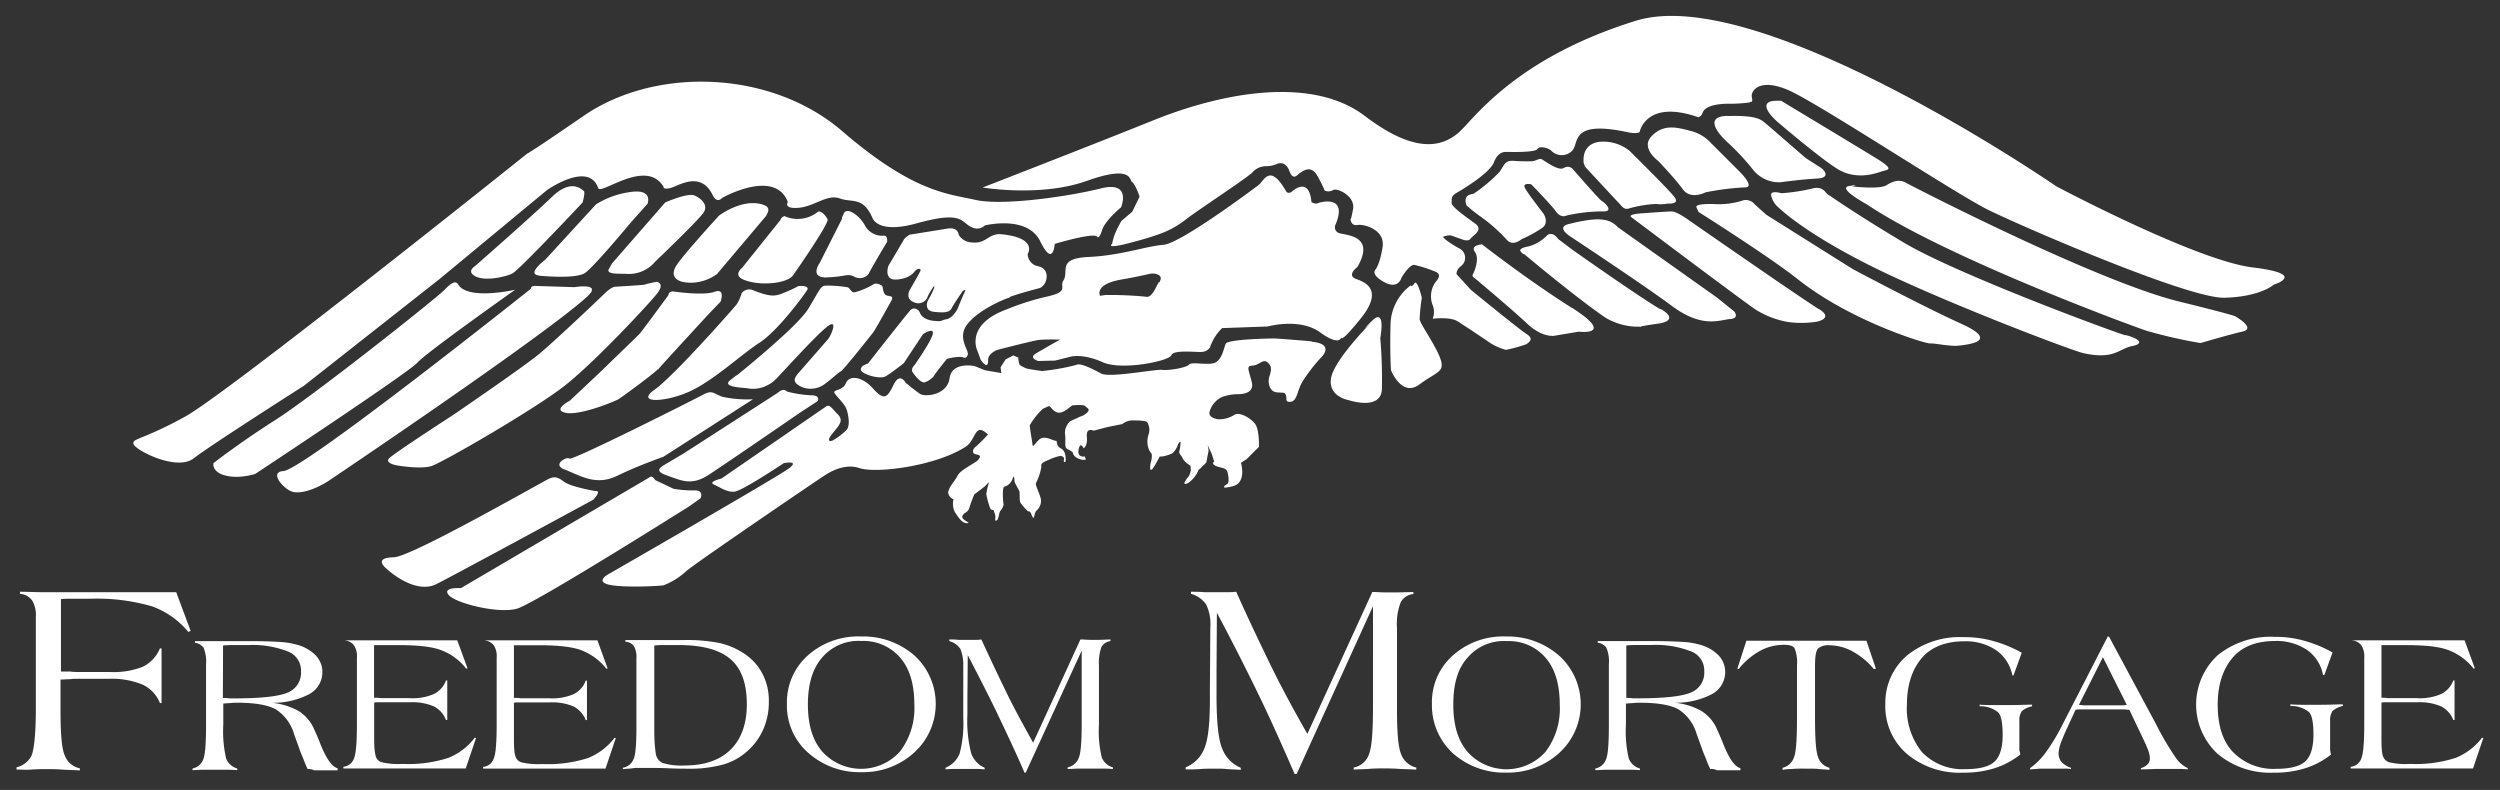 <svg id="_1b28cbf7-9fc5-4459-a9fc-292651e8be27" data-name="1b28cbf7-9fc5-4459-a9fc-292651e8be27" xmlns="http://www.w3.org/2000/svg" width="411.44" height="130" viewBox="0 0 411.44 130"><rect x="0" y="0" width="411.44" height="130" fill="#333333" stroke="none"/><path d="M93,77.3c2.57,1,5.08,2.71,8.59,1s7.58-3.12,7.58-3.12l14.75-9.47a19.11,19.11,0,0,1-5-.4c-1.48-.48-1.62-1.22-3.24-.34S94.12,75.88,93.72,75.47s-3,1-.75,1.83m-18.4-9S64.62,74.73,64,75.47s1.15,1.09,1.15,1.09,4,.74,5.88.13S88.1,67.29,93,63.43s14-13.6,15.22-15.22-.13-1.83-.13-1.83a20.07,20.07,0,0,0-2.1.48c-.27.06-3.72.27-4.8.33-.61.07-1.56,1-1.56,1-3.52,3.38-8.46,8-10.82,10S74.57,68.3,74.57,68.3m39.71-36.13c-1.15-.47-4.8,1.15-4.8,1.15l-8.73,10-.54.94c-.54.95,1.76.75,3,.82a5.62,5.62,0,0,0,4.6-2s7.17-6.84,8-8.12-.54-2.37-1.49-2.78m11.23,1.49c-3.45-1.08-7.23,1.83-7.23,1.83s-5.89,6.43-7,8.19-.07,2.84,2.43,2.84A7.42,7.42,0,0,0,118,45.1l8.12-9.61c.14-.41.95-1.35-.61-1.83M98,80.82s-4.06-.68-5.21-1.56-1.62-.81-2.44-.47S67.74,91.64,64.83,91.71,63,92.93,63.2,93.2s4.94,4.8,8.66,2.91S97.64,82.24,97.64,82.24s1.49-1.56.34-1.42M94.53,47.26l-6.36-.2s-.75-.14-.81.47c0,0-37.48,29.84-40.73,30-2.5.14.2,3.18,1.69,3.45,2.3.41,5.62-1.75,5.62-1.75S89.05,55.65,96.56,48.89c2.77-2.44-2-1.63-2-1.63m15.22,31c2.37.81,4,1.76,6.9-.14s15.09-10.28,15.09-10.28L134.58,66s.47-.94-1-.94a18.73,18.73,0,0,1-4-.61c-.34-.14-.54-.68-1.69.27l-15.43,9.94-3.38,2c.14,0-1.76.75.61,1.56M86.82,25.34a1.17,1.17,0,0,1,.27-.2,1.76,1.76,0,0,0-.27.2m51.55,35.79c.54-.34,5-6,5.34-6.43s2.37-4.12,2.91-5.07,0-.81-.67-1-.61-1.35-.75-1.55-1.08-.61-1.49-.27a11.67,11.67,0,0,1-3,1.28c-.68.14-.68-.61-1.22-.81a19.16,19.16,0,0,0-3.59-.27c-.88,0-1.08.88-2.91,3.86s-11.84,11-11.84,11,.68-.61-.94.67,2.37,1.22,3.18,1.42a5,5,0,0,0,3-.61,4.68,4.68,0,0,0,1.42-1.08c.88-.88,6.23-6.83,8.26-8.46s.67,1.56.13,2.1l-4.73,5.41c-.88,1-1,1.56.2,2.24a3.86,3.86,0,0,0,4.13-.41c1.28-.95,2-1.69,2.5-2m-30-.34c.34-.47,8.52-9.33,8.52-9.33l1.76-1.83s.88-2.3-1-1.62-6.83-.07-6.83-.07-.74,0-.74.61c0,0-4.4,6-4.74,6.36s-6.76,6.56-6.76,6.56l-4.74,4.46s-3,1.56-.61,2,8-1.89,8.59-2.23,6.16-4.46,6.5-4.94M216.92,33.46a1.38,1.38,0,0,1-1.09-.2c-.33-3.93-2.63-2.24-3.18-1.76s-.94.07-.94.07c-2.71-4.81-3.66-1.83-4.54-1.15s-12.92,9.67-15.69,9.87-7,1.76-12.31,2S176,44.69,175,46.18c-.68,1,1,1.76-2.44,2.57a42.75,42.75,0,0,0-6.9,2.17c-7.1,2.63-4.73,7-4.73,7l.47,1.29c1.35,1.89,1.22.07,1.22.07-.07-1.09,1.49-1.69,1.49-1.69s5.75-1.49,6.76-1.63,3.59-.07,3.59-.07-2.78,1.56-4,2.3.4,1.22.4,1.22l2.78-.07,2.7-.67s2-.48,5.14.94,11-.2,11.3-1.15,4.13-.47,5-.54a1.72,1.72,0,0,0,1.35-.74,7.94,7.94,0,0,1,2-3.18l7.51-.27s5.28-1.49,8.66,1c2.77,2,3.32,1.15,3.45.82,0,.27.34.4,3.18-3.12,3.65-4.53,1.08-5.88-.68-6.49s.14-2,.14-2c3-5.15-1.76-5.21-2.91-5.55a1,1,0,0,1-.74-1.29c2.23-5.14-2.44-3.85-2.91-3.65m-26.12,13c-.54.88-1.15,2.71-2.23,2.37a62.24,62.24,0,0,0-6.56-.27l-.88.13S180,46.79,184.58,46s4.67-1.09,5.48-.95,1.28.54.74,1.42m-77.4,18c4.06-1.83,8.53-6.09,11.57-8.05s7.31-7.79,7.85-8.66-1.42-.68-1.42-.68a24.43,24.43,0,0,1-3,1.35c-.82.2-1.42.54-4.33-.61a1.6,1.6,0,0,0-2,.41,7,7,0,0,1-.81,1.83c-.34.47-10.35,11.84-13.53,14.07s1.56,2.16,5.68.34M88.71,45.37c2.16.2,6.16.4,7.51-.41s7.58-8.32,7.58-8.32l2.77-3.11s1-2.57-3-1.9a14.07,14.07,0,0,0-5.48,2l-8.32,9.07c.07,0-3.24,2.37-1.08,2.64m-16.3.54L90,31.3s6.9-4.88,8.45-.34c.41,1.21,7.92-5,10.76-.21,0,0-.14.48,1.08.21s5-3,7,1.15c.74,1.49,1.55.47,1.55.47s8.66-4.94,10.83.68c0,0-.81,1.15,1.76.94s4.73-2.3,6.76-1.55,3.79-.34,5.35,3.11c0,0,.68,2.84,7.31,1s7.17-.68,8.45.27c1.69,1.28,2.78.07,2.78.07s7-1.76,9.13,2.63,2.37.41,2.37.41,6.63-2,7-1.15c0,0,.33.41.81-1.15s3.11-3.72,3.11-3.72,1.83-4.4-3.32-3.11-16.1,2.91-20.63,1.89-10.22-1.22-21.92-11.3S108,10.93,96.15,19c-8.45,5.82-9.47,6.36-9.33,6.23-3.73,3-49.39,39.44-56.29,43.3-7.24,4-8.93,3.58-8.53,4.6s7.11,4.46,9.88,2.3S50,63.5,50,63.5Zm93.77,3c1.62-.61,4.53-1.36,4.8-1.43,1.35-.27,2.16-3.24-.2-3.65a2.09,2.09,0,0,1-1.63-2s1.76-2.64-4.33-3.25c-2.16-.2-2.43,1.63-4.87,1.35a2.59,2.59,0,0,1-2.16-1.28s-.07-1.29-1.83-1-6.22,1-6.22,1-.82.48-1,.88l-2.51,4.26s-.87,2.44,1.43,2.24,2.9-1.36,2.9-1.36l.41-.34s.81-.27.47.41-1.69,3-1.69,3-.81,1.42.61,2a1.64,1.64,0,0,0,2.37-1c.47-.88.88-1.49.88-1.49s.27-.33.13.21a11.91,11.91,0,0,1-1,2s-.81,1.69,1,1.89,2.58.07,2.91-.61,1.83-2.84,1.83-2.84.61-.34.34.14-1.22,2.84-1.22,2.84-.74,1.49-1.83,1.69-.47.41-2,.27-2.16-.81-2.36-1.35-1-1-1.56-.41-7,8.8-7,8.8-1.21.27-1.15,1,3.12,1.63,4.06,1.09,3-2.17,3-2.17L151.9,55s1.83-1.21,1.62-.06-3,5.14-3,5.14-.68.61-.34,1.15,1.42,1.89,2,1.69a3.28,3.28,0,0,0,1.49-1c.13-.34,2.16-2.85,2.16-2.85a8.11,8.11,0,0,1,2.51-.33c.4.2.74.27.94-.41s-1.82-2.77-.06-5,5.54-3.92,7-4.39M96.08,31.43c-.33-.2-2-2.16-5.27,1S78.16,43.81,78.16,43.81s-1.49.88.13,1.69,4.87.07,6-.47S95.88,33.32,95.88,33.32s.48-1.69.2-1.89m38.5,3.45a5.29,5.29,0,0,1-5.48.68,1,1,0,0,0-.68.67l-6.29,7.85s-1.49,1.15.14,1.9c2.57,1.15,7.24.74,8.25-.68s5.95-8.59,5.68-9.2-1.15-1.56-1.62-1.22m1.56,10.76c3-.07,3.18-.68,4.39-.14A1.84,1.84,0,0,0,143,45c.13-.41,3-5.21,3-5.21s.13-1.08-.54-1a3.23,3.23,0,0,1-3.12-1.69c-.81-1.55-2.91-3.11-3.45-2s-.27.82-.27.82l-3.72,7.37c-.07.07-1.76,2.5,1.29,2.37m-51.29,2s-7.84,1.82-9.47-.81c-.34-.61-.95-.55-2.23.81S51,65.6,45,69.32c-5.81,3.72-9.87,6.9-9.87,6.9S34.86,77.3,36.34,78C38.78,79.06,42,78,42,78s25.3-16.71,26.72-18.34,16.1-12,16.1-12m214.47,3.18c-2.57-1.56-21.17-14.48-21.17-14.48s-2.1-1.56-3-1.56-5.28.34-5.28.34-2,.14-1.35.61c0,0,20.23,15.22,20.7,15.36A14.69,14.69,0,0,0,294.31,53a16,16,0,0,0,4.74-.07s2.84-.54.27-2.09M282.61,49,266.24,37.38a3.72,3.72,0,0,0-2.37-1.21c-1.83-.34-5.55.67-5.55.67-2.37.48,0,2,0,2s12,7.92,16.92,11.57,7.78,2.24,9.47,2.1.67-1.28.67-1.28Zm-9.34,1.9c-3.31-1.9-14.41-9.74-14.41-9.74l-2.43-1.83s-1-1.56-2-.41a6.61,6.61,0,0,1-2.85,1.63s-1.82.27-1.28.88.47.33.47.33,8.32,7,13.4,10.49A10.5,10.5,0,0,0,270,53.76c-.14-.07,3.18-.54,3.18-.54s3.38-.48.13-2.37m-3.18,2.91h-.27c.07.06.14.06.27,0m52.64-.48c-6.29-2.84-17.86-9-17.86-9l-14.21-8.93-1.89-1.69a1.86,1.86,0,0,0-2.17-.61,12.9,12.9,0,0,1-4.19.55s-3.59-.21-3.25.54l.34.74s11.77,7.44,16.37,11.1c8.59,6.83,21,10.62,21.79,10.55s3.18.54,4.8.34,6.56-.75.27-3.59M370.63,44c-9.4-1.22-32.2-13.33-32.2-13.33S289.65-2.94,269.21,3.42,242.29,20.06,239.85,22s-6.7,3.58-15.22-2.91-22.94-4.06-34.71.67-28.21,11.1-28.21,11.1,9.54,1.62,17.12-1.08,7-.14,7.51.2,1.21,2.37,1.21,2.37l-1.21,2.5-1.76,1.49a17.17,17.17,0,0,0-1.15,2.3,14.54,14.54,0,0,0-.41,1.49s-1.35,1,3.38-.27,6.5-2,8.73-3.72,10-6.77,11-7.78a2.94,2.94,0,0,1,2.37-1,4.56,4.56,0,0,0,1.69-.4s1.35-.61,2,1.15,1.35.6,1.69.4,1.83-1.55,2.91.41A17.84,17.84,0,0,1,218,31.36a1.46,1.46,0,0,0,1.35-.06c.68-.48,3.79,1,3.32,3.17-.27,1.43-.34,1.63-.41,1.56,0,.27.2,1.15,1.08,1,1.09-.21,4.67.74,4.2,3.65s-1.15,3.65-1.15,3.65-.95.81,1.42,2.1,2.84-.74,2.84-.74,1.29-2.17,2.1-2.1a22.71,22.71,0,0,1,3.38,1.08s1.29.34.34,1.49a4,4,0,0,0-.74,3.92,3.1,3.1,0,0,1,.06,2.37s2.84-.34,4.06.41,5.62,3.72,5.62,3.72a9.77,9.77,0,0,0,2.37,1,24.2,24.2,0,0,0,3.38-.94c.27-.21,1.35-.82.07-1.63s-9.21-7.3-9.21-7.3l-2.36-2.58s-.14-.67.74-1.35a1.71,1.71,0,0,0-.2-2.84c-1.15-.61-3-1.83-2.71-2a3.24,3.24,0,0,1,1.22-.2l1.89.67s1,.41,1.36-.13,2.23-1.42.74-2.5-3.92-2.78-3.86-3.39-.2-1.08.88-1.69,5.42-3.25,6.09-5S247.56,25,248,25s4.6.14,5-.47,2-.14,2.37.34a2.4,2.4,0,0,0,3.38-.07c1.22-1.29-.48-5.14,9.33-3,1.36.27,1.76-.06,1.76-.06s1-5.48,9.68-2.44a1.13,1.13,0,0,0,.67-.68c.14-.54.88-1.48,4.06-1.55a23.08,23.08,0,0,0,3.66-.21l.27-.13s.34.2.13-.75,1.15-3.24,6-1.15,27.61,17.12,33,19.76S360.14,49.16,366.1,49s8.12-2.16,8.12-2.16S380,45.1,370.63,44M349.79,55.18c-2.16-.61-27.94-10.15-36.53-15.29S301.15,32.17,300.81,32s-.74-1.49-2.64-.95a30.9,30.9,0,0,1-5,.75s-1.82-.54-1.69.33a3.67,3.67,0,0,0,.82,1.63s3.51,3.85,14.81,9.61,33.49,14.2,35.72,14.74c5.15,1.15,5.89-.74,8.05-1.15s1.09-1.28-1.08-1.82M222.26,36v0m145.46,16s-.81-.34-9.07-2.37c-13.59-3.32-44-19-45-19.56s-2-.33-3.18.41-5.62.2-5.62.2,1.49-.4-.54-.06,2.91,3,2.91,3c13.06,8.8,44.52,20.36,46.14,20.84a78.53,78.53,0,0,0,8.8,2s4.53-1.35,6.9-1.89-1.29-2.57-1.29-2.57M115.3,82s.61-1.35-1-1.29a18.64,18.64,0,0,1-3.45-.27l-3-1.42s-.54-.88-.94-.47L75.86,96.79s-3.18-.21-2,1.15,8.19,3.11,11.23,2.23,28.35-16.85,28.35-16.85ZM233.63,52.61A30.17,30.17,0,0,1,234,49s-.75-3.11-1.22-2.37-.61.34-.61.34a8.19,8.19,0,0,0-3.32,6.43c-.13,4.46.07,7.51.07,7.51s1.76,4.53,4.67,2.37,4.26-2,3.45-4.27-3.31-5.68-3.38-6.42m-7.85.2c-2.37,2.3-.27.41-.27.41s-6.09,6.15-6.5,9.13,2.91,3.52,2.91,3.52,5.35,1.82,5.48-1.83a81.66,81.66,0,0,0-.27-8.39s1-5.14-1.35-2.84m-9.95,3.38c-4.05-.34-6.08-.47-6.08-.47s-7.72.07-8.06.88-.54,2.3-1.55,3-4-.13-4.47.41-3.24,1-4.46.88-8.59,1.35-10,.61-3.45-1.83-4.12-1.42a36.28,36.28,0,0,1-5.62,1c-.14,0-2.3-.33-2.5-.4s-1.15-.48-1.22-.68a4.31,4.31,0,0,1-.2-1.15l-.82-.34-1.28.68-.81,1.28.13.95-2.7-.47-1.7-.68s-3.72-.81-4.12,2-4.06,3.12-4.87,2.57S149.06,63,149.06,63s-.95-1.83-2,.33-1.56,2.64-3.38.61-3.93-2.23-4.47-.88-2.3,1-1.83,1.69,1.7,1.76,2,2.78.55,2.7-.13,3.31a11.32,11.32,0,0,1-2.17,1.63c-.4.2-1.21.27-.06-1.15s1.89-2.1.81-3.18-1.29-1.76-2.1-1.09l-17,11.71s-2.3.54-1.22,1,2.1,1.29,3.39,1.15S129,76.22,129,76.22s2.71-.54.82.88-29.43,17.25-29.43,17.25-2.51,1.22-.34,1.83,8.79.27,9.2.13A11.75,11.75,0,0,0,113,93.94c2.23-1.82,22.46-15.56,22.6-15.62s3-2.24,5.81-1.29,12.66-.34,17.53-3.52c1.76-1.15,1.42-4.13,3.65-2a23.27,23.27,0,0,1-2,2c-.54.41-.75,1.15.13,1.29s.54.54.21.94-2.91,1.63-3.32,2.51-1.56,2-1.56,2.84a1.34,1.34,0,0,0,.88,1.08,3.05,3.05,0,0,0,.21,2.1c.54.74,1.08,1.83,2,1.83s-1-.48-.75-1.15.75-.48,1.09-1.22a23.3,23.3,0,0,1,.87-2.37c.28-.2,1.7-1.29,1.7-1.29l.74-.74a10.37,10.37,0,0,0-.47,2,13.85,13.85,0,0,0,.47,1.83,3.67,3.67,0,0,0,.27.68s.61.13.54.27.21.4.21.94-.14.68.2.61.4-1.35.61-1.55.61-.95.54-1.15-.27-2.78.13-2.85a2,2,0,0,0,1.36-1.35c.33-.81.27.27.33.54s.82,1.49.82,1.69,0,1,.06,1.49,1.36,1.69,1.36,1.69.27-.13.47.34c.61,1.63.41,0,.88-.47a2.09,2.09,0,0,0,.74-1.83c-.13-.88-1-2.43-.81-2.7a10,10,0,0,0,.88-2.64c-.07-.48-.07-.68,1.29-1.22a7.26,7.26,0,0,1,1.82-.61c.14,0,.75.07.61.61s.27.34.27.34.21-1.69-.74-2.17-.54-1.35-.88-1.28-1.83-1-2.71-.21S170,73.85,169.9,73s-.48-2.78-.41-3.05a12,12,0,0,1,2.17-2.7c.33-.07.94-.54,1.15-.34s.74,1.08,1.62,1,1.89-1.21,2.16-1.21,1.76-.14,2,.13.88.48.4,1a2.77,2.77,0,0,1-1.22.74l-1.62.74a2.6,2.6,0,0,0-.88,2.1c.2,1.15-.2,2.23.41,2.51a3.1,3.1,0,0,1,.88.54s0,.61.88,1,1.28.14,1.28.14l-.2-.48s-1.29.27-1-1.15.81-.2.81-.2.68-.27.54-1.89,1.09-1,1.09-1l2.09-.54c.55-.14,2.64-.54,2.64-.54a2.88,2.88,0,0,1,1.56-.61c.81,0,2.43,0,2.57.34a2.35,2.35,0,0,1,.2,2,3.62,3.62,0,0,0,.14,2.64c.27.4.4.47.4.74a3.55,3.55,0,0,1-.13,1.09,3.44,3.44,0,0,0-.14,1.21s.07.27.41-.06a19.37,19.37,0,0,0,1.15-2l.68-.06a8.48,8.48,0,0,0,1.42-.48,3.89,3.89,0,0,0,.81-1.15c.07-.34.47-1,.54-.61a10.38,10.38,0,0,1-.14,1.15.73.73,0,0,0,.14.88c.41.54.27.54.61.95a4.76,4.76,0,0,0,1,.81,2.32,2.32,0,0,1-.33,1.83c-.61.68-1.09,1.55,0,1a4.88,4.88,0,0,0,1.69-2.17l.27-.2,1-1s.27-1.49.34-1.76-.13-1.08-.13-1.08l.67,1.42.41,1.29s-.61.34.34.74,1.69.2,1.89,1.15.2,1.56-.07,1.76-1.49,1,.88.41,1.36-3.86,1.36-3.86l.94-.61.88-.88,1.15-1.15s.07-2.77-.61-3.72-2.64-2.16-3.51-1.49a4.7,4.7,0,0,1-2.64.68s-1.69-.2-1.36-1.29a3.85,3.85,0,0,1,2-2.36,8.13,8.13,0,0,1,2.5-.48s3,.21,2.43-2-.94-2.64.14-2.7,1.69-1.15,2.44-.55.67,1.29.33,2.31,0,2.5,1.15,2.63,1.36-.06,1.56.48-.2,1.22.81,1.08,1-1.62,1.83-3.18a26.75,26.75,0,0,1,3.11-4.06s2.5-2.3-1.56-2.64m42.9-5.55c-7.38-4.66-14.82-10.48-14.82-10.48s-2,.13-1.15,1.28-.27,3.52-.27,3.52c-.41.48.27.81.27.81s6.16,5.15,8.59,7.45,4.4,2,4.4,2l4.06-.68c.07,0,6.22.74-1.08-3.93m19.35-29.15c-2.44-.68-4.47-1-6.29.94s1.15,4.06,1.15,4.06,2.77,2.91,4.05,4.67,3.73.47,3.73.47a43.54,43.54,0,0,1,6.42-.81c1.83.07-.74-2.5-.74-2.5l-4.74-4.74a6.77,6.77,0,0,0-3.58-2.09m6.22-2.44c-4.87.13.14,4.46.14,4.46a40.25,40.25,0,0,1,4.19,4.54A5.5,5.5,0,0,0,293,30s3.32-.47,6-.61.81-1.69.81-1.69L297.16,26s-5.75-5-6.57-5.68-1.48-1.36-6.29-1.22m-16,5.82a6.83,6.83,0,0,0-5.21-1.56c-3,.48-2.44,3.52-2.44,3.52l.2.54s4.94,5.35,5.48,5.89.88,1.28,1.76,1a19.05,19.05,0,0,1,4.4-.74,6.55,6.55,0,0,0,2-.07c.2,0,2,.14,1.08-1.08s-7.3-7.51-7.3-7.51m-11,2.77c-.87.48-3.24-1.35-3.58-1.49s-.81.21-1.42.34a28.59,28.59,0,0,1-3.32-.07c-1.28,0-1.28.55-2.16,1.83a26,26,0,0,1-4.26,3.59,2.85,2.85,0,0,0-.55.13c-1.28.34-.6,1.83-.6,1.83a31.4,31.4,0,0,0,2.7,2.1A27.18,27.18,0,0,1,248,39.48c1,1.15,2.44-.13,2.44-.13a19.7,19.7,0,0,0,3.45-1.9c1.08-.88.13-2.3.13-2.3S251.56,32,251,31s1-.67,1-.67,3.18,3.25,4.06,4.46,1.76.68,1.76.68a27.25,27.25,0,0,1,5.82-.68c2.23.14.34-1.55,0-1.69s-4.8-5.28-4.8-5.28a1.13,1.13,0,0,0-1.43-.2m45.13.27c3,1.76,6.09.68,7.1.34s2.37-.2-.94-2.23-15.56-9.41-15.56-9.41a7.64,7.64,0,0,0-1.63.07c-2.3.61,1.09,3.45,1.09,3.45s7,6,9.94,7.78" style="fill:#fff"/><path d="M2.72,126.62v-.34a3.64,3.64,0,0,0,2.5-2c.41-1.08.68-3.65.68-7.84V101.52a4.77,4.77,0,0,0-.61-2.7,2.73,2.73,0,0,0-2-1.09v-.34c1.28,0,2.43.07,3.65.07H29l2.37,6.36L31,104a13.85,13.85,0,0,0-5.95-4.2A32.27,32.27,0,0,0,14.9,98.54H11.52a11.05,11.05,0,0,0-1.49.07v11.91h1.55a8.41,8.41,0,0,0,1.29.07H18a13,13,0,0,0,5.55-.88,5.86,5.86,0,0,0,2.77-3h.27v9h-.27a5.61,5.61,0,0,0-2.77-3,13.19,13.19,0,0,0-5.55-1H12.39a7.51,7.51,0,0,0-.87.07c-.55,0-1.09.06-1.56.06v5c0,3.86.2,6.36.68,7.44a3.39,3.39,0,0,0,2.5,2.17v.34c-1.08-.07-2.1-.07-3-.14s-1.76-.07-2.5-.07-1.62,0-2.44.07-1.69,0-2.5,0" style="fill:#fff"/><path d="M50.62,126.55c-.27-.54-.47-1.08-.68-1.62s-.47-1.08-.67-1.69l-.88-2.44a7.2,7.2,0,0,0-2.91-4c-1.22-.74-3.38-1.15-6.5-1.15a7.61,7.61,0,0,0-1.15.07c-.47,0-.88.07-1.08.07v3.45a19.81,19.81,0,0,0,.47,5.61,2.77,2.77,0,0,0,1.83,1.63v.27c-.74-.07-1.42-.07-2-.07H33.5c-.61,0-1.21.07-1.82.07v-.27A2.38,2.38,0,0,0,33.44,125c.33-.75.47-2.64.47-5.69v-9.94a5.94,5.94,0,0,0-.41-2.77,2.11,2.11,0,0,0-1.42-.82v-.27h8.66c2.44,0,4.2.07,5.28.14a12.51,12.51,0,0,1,2.64.4,6.87,6.87,0,0,1,3.25,1.76,4,4,0,0,1,1.15,2.78,4.14,4.14,0,0,1-2.17,3.65,12.76,12.76,0,0,1-6.16,1.42,11.3,11.3,0,0,1,4.4,1.35,6.59,6.59,0,0,1,2.57,3c.27.61.68,1.49,1.08,2.57.95,2.3,1.83,3.59,2.78,3.86v.34H51.7a2.1,2.1,0,0,0-1.08-.21m-13.94-11.7a6.08,6.08,0,0,1,1.09.07h.67c4.6,0,7.58-.34,9-1a3.5,3.5,0,0,0,2.1-3.45,3.36,3.36,0,0,0-2.1-3.25,15.9,15.9,0,0,0-6.56-1.08h-2c-.68,0-1.42,0-2.17.07Z" style="fill:#fff"/><path d="M56.78,105.38H75.25l1.69,4.6-.21.07a9.44,9.44,0,0,0-4-3c-1.49-.61-3.85-.88-7.17-.88h-4v8.66a7.54,7.54,0,0,1,1.15.07H67.4a8.73,8.73,0,0,0,4-.68,4,4,0,0,0,2-2.23h.21v6.5h-.21a4.25,4.25,0,0,0-2-2.24,9.08,9.08,0,0,0-4-.67H62.12a1.66,1.66,0,0,0-.54.06v4.6c0,1.63,0,2.64.07,3.18a8.14,8.14,0,0,0,.2,1.09,1.43,1.43,0,0,0,1,.94,11.69,11.69,0,0,0,3.38.27,21.41,21.41,0,0,0,7.58-1,10.26,10.26,0,0,0,4.33-3.32l.2.07-1.69,5H56.51v-.27a2.07,2.07,0,0,0,1.76-1.42c.33-.81.47-2.71.47-5.69V108.22a3.28,3.28,0,0,0-.47-2,2.11,2.11,0,0,0-1.43-.81v-.07Z" style="fill:#fff"/><path d="M79.85,105.38H98.32L100,110l-.2.07a9.47,9.47,0,0,0-4-3c-1.48-.61-3.85-.88-7.17-.88H84.58v8.66a7.54,7.54,0,0,1,1.15.07H90.4a8.73,8.73,0,0,0,4-.68,4,4,0,0,0,2-2.23h.2v6.5h-.2a4.31,4.31,0,0,0-2-2.24,9.05,9.05,0,0,0-4-.67H85.12a1.69,1.69,0,0,0-.54.06v4.6c0,1.63,0,2.64.07,3.18a3.71,3.71,0,0,0,.2,1.09,1.45,1.45,0,0,0,1,.94,11.69,11.69,0,0,0,3.38.27,21.38,21.38,0,0,0,7.58-1,10.26,10.26,0,0,0,4.33-3.32l.2.07-1.69,5H79.51v-.27a2.05,2.05,0,0,0,1.76-1.42c.34-.81.47-2.71.47-5.69V108.22a3.21,3.21,0,0,0-.47-2,2.08,2.08,0,0,0-1.42-.81Z" style="fill:#fff"/><path d="M102.51,126.62v-.27a2.27,2.27,0,0,0,1.76-1.42c.34-.74.47-2.5.47-5.34V108.35a3.73,3.73,0,0,0-.4-2,1.86,1.86,0,0,0-1.42-.74v-.27h9.6a27.48,27.48,0,0,1,5.82.47,11.94,11.94,0,0,1,3.93,1.63,8.87,8.87,0,0,1,3.18,3.38,9.47,9.47,0,0,1,1.08,4.6,11,11,0,0,1-.88,4.53,10.11,10.11,0,0,1-2.64,3.65,9.93,9.93,0,0,1-4.06,2.24,20.64,20.64,0,0,1-5.82.67c-.61,0-1.55,0-2.91-.06s-2.36-.07-3.11-.07h-2.57c-.74.13-1.42.13-2,.2m5.14-20.36v13c0,1.28,0,2.37.07,3.18s.14,1.42.2,1.76a1.94,1.94,0,0,0,1.15,1.42,10.49,10.49,0,0,0,3.59.4c3.25,0,5.82-.88,7.58-2.64s2.64-4.26,2.64-7.44c0-3.38-.88-5.88-2.71-7.44s-4.67-2.3-8.59-2.3h-2.1a16.62,16.62,0,0,0-1.83.07" style="fill:#fff"/><path d="M129.51,115.86a10.31,10.31,0,0,1,3.45-8,12.42,12.42,0,0,1,8.72-3.11,12.82,12.82,0,0,1,8.87,3.18,10.81,10.81,0,0,1-.07,15.9,12.44,12.44,0,0,1-8.66,3.25,12.69,12.69,0,0,1-8.8-3.18,10.31,10.31,0,0,1-3.51-8.06m3.45.07c0,3.32.74,5.89,2.36,7.78a8.62,8.62,0,0,0,12.79,0,11.76,11.76,0,0,0,2.37-7.71c0-3.32-.74-5.89-2.3-7.71a8,8,0,0,0-6.43-2.78,7.83,7.83,0,0,0-6.43,2.71c-1.55,1.76-2.36,4.33-2.36,7.71" style="fill:#fff"/><path d="M155.62,126.62v-.27a4.25,4.25,0,0,0,2.3-2.3,19,19,0,0,0,.61-5.89v-8.52a7,7,0,0,0-.47-2.84,3.21,3.21,0,0,0-1.83-1.29v-.27a12.24,12.24,0,0,1,1.56.07h2.5a7.14,7.14,0,0,0,1.22-.07c1.49,3.25,2.91,6.23,4.26,9s2.84,5.41,4.26,8l7.78-17h.41c.81.07,1.35.07,1.62.07.54,0,1.49,0,2.78-.07h.13v.27a1.93,1.93,0,0,0-1.49,1,7.69,7.69,0,0,0-.4,3v9.81a18.17,18.17,0,0,0,.47,5.35,2.75,2.75,0,0,0,1.83,1.62v.27c-.81-.07-1.49-.07-2.17-.07h-3.38c-.61,0-1.22.07-1.9.07v-.27a2.5,2.5,0,0,0,1.83-1.56c.34-.81.48-2.7.48-5.61V107.07l-9.21,20.09h-.2c-1.28-3-2.71-6-4.13-9s-3.18-6.42-5.21-10.35l-.06,7.38v2.43a21.62,21.62,0,0,0,.61,6.3,4,4,0,0,0,2.23,2.43v.27a14.82,14.82,0,0,0-1.69-.07h-3.05a16.1,16.1,0,0,0-1.69.07" style="fill:#fff"/><path d="M195.13,126.62v-.34a5.5,5.5,0,0,0,3.11-3.18c.61-1.49.88-4.19.88-8.12v-1.69l.07-9.94a7.62,7.62,0,0,0-.68-3.86,4.53,4.53,0,0,0-2.5-1.76v-.34c.68,0,1.35,0,2.23.07h3.52a13.65,13.65,0,0,0,1.69-.07c2,4.47,3.93,8.53,5.82,12.39s3.86,7.44,5.89,11l10.69-23.35h.54c1.08.07,1.83.07,2.23.07.81,0,2,0,3.86-.07h.13v.34a2.61,2.61,0,0,0-2.09,1.36,9.75,9.75,0,0,0-.61,4.19v13.46c0,3.72.2,6.16.67,7.31a3.5,3.5,0,0,0,2.51,2.23v.34c-1.09-.07-2.1-.07-3-.13s-1.69-.07-2.3-.07-1.49,0-2.37.07-1.69.06-2.64.13v-.34a3.28,3.28,0,0,0,2.51-2.16c.47-1.15.67-3.72.67-7.71V99.76L213.4,127.37h-.34c-1.83-4.2-3.65-8.33-5.61-12.39s-4.33-8.79-7.18-14.14L200.21,111v3.39c0,4.19.27,7.1.88,8.66a5.56,5.56,0,0,0,3.11,3.31v.34c-.88-.07-1.63-.07-2.37-.14s-1.35-.06-2-.06-1.42,0-2.23.06-1.56.07-2.51.07" style="fill:#fff"/><path d="M235.66,115.86a10.31,10.31,0,0,1,3.45-8,12.42,12.42,0,0,1,8.73-3.11A12.82,12.82,0,0,1,256.7,108a10.81,10.81,0,0,1-.07,15.9,12.49,12.49,0,0,1-8.73,3.25,12.69,12.69,0,0,1-8.79-3.18,10.71,10.71,0,0,1-3.45-8.06m3.52.07c0,3.32.74,5.89,2.36,7.78a8.62,8.62,0,0,0,12.79,0A11.76,11.76,0,0,0,256.7,116c0-3.32-.75-5.89-2.3-7.71a8,8,0,0,0-6.43-2.78,7.83,7.83,0,0,0-6.43,2.71c-1.62,1.76-2.36,4.33-2.36,7.71" style="fill:#fff"/><path d="M281.46,126.55c-.27-.54-.47-1.08-.68-1.62s-.47-1.08-.67-1.69l-.88-2.44a7.2,7.2,0,0,0-2.91-4c-1.22-.74-3.38-1.15-6.5-1.15a7.61,7.61,0,0,0-1.15.07c-.47,0-.88.07-1.08.07v3.45a19.81,19.81,0,0,0,.47,5.61,2.77,2.77,0,0,0,1.83,1.63v.27c-.74-.07-1.42-.07-2-.07h-3.52c-.61,0-1.21.07-1.82.07v-.27a2.37,2.37,0,0,0,1.76-1.49c.33-.75.47-2.64.47-5.69v-9.94a5.94,5.94,0,0,0-.41-2.77,2.11,2.11,0,0,0-1.42-.82v-.27h8.66c2.44,0,4.2.07,5.28.14a12.51,12.51,0,0,1,2.64.4,6.87,6.87,0,0,1,3.25,1.76,4,4,0,0,1,1.15,2.78,4.14,4.14,0,0,1-2.17,3.65,12.76,12.76,0,0,1-6.16,1.42A11.3,11.3,0,0,1,280,117a6.59,6.59,0,0,1,2.57,3c.27.61.68,1.49,1.09,2.57.94,2.3,1.82,3.59,2.77,3.86v.34h-3.86a1.88,1.88,0,0,0-1.08-.21m-13.87-11.7a5.92,5.92,0,0,1,1.08.07h.68c4.6,0,7.58-.34,9-1a3.5,3.5,0,0,0,2.1-3.45,3.36,3.36,0,0,0-2.1-3.25,15.9,15.9,0,0,0-6.56-1.08h-2c-.68,0-1.42,0-2.17.07v8.66Z" style="fill:#fff"/><path d="M285.93,110.05l1.48-4.6h19.76l1.56,4.6-.34.06a12,12,0,0,0-3.52-2.91,8,8,0,0,0-3.79-1,2.59,2.59,0,0,0-1.89.54c-.34.41-.48,1.35-.48,2.91v8.52c0,3.32.14,5.42.48,6.36a2.68,2.68,0,0,0,1.89,1.83v.34c-.61-.07-1.15-.07-1.76-.14s-1.35-.06-2.3-.06a22.29,22.29,0,0,0-2.23.06,9.62,9.62,0,0,0-1.42.14v-.34a2.62,2.62,0,0,0,1.89-1.76c.34-.88.48-3,.48-6.43V109.5a6.16,6.16,0,0,0-.41-2.84c-.27-.4-.88-.54-1.76-.54a8.22,8.22,0,0,0-3.92,1,11.85,11.85,0,0,0-3.52,3Z" style="fill:#fff"/><path d="M332.47,124.19a13.18,13.18,0,0,1-4.19,2.23,16.54,16.54,0,0,1-5.21.74,13.47,13.47,0,0,1-9.27-3.11,10.36,10.36,0,0,1-3.52-8.19,10.24,10.24,0,0,1,3.59-8,13.84,13.84,0,0,1,9.33-3,17.32,17.32,0,0,1,5,.68,20.62,20.62,0,0,1,4.53,1.89l-1.35,3.72h-.2a6.56,6.56,0,0,0-2.64-4.13,9,9,0,0,0-5.21-1.48c-3,0-5.41.87-7,2.7s-2.5,4.4-2.5,7.78a11.42,11.42,0,0,0,2.5,7.78,9.26,9.26,0,0,0,7.17,2.78c2.24,0,3.86-.41,4.74-1.22s1.35-2.3,1.35-4.4-.27-3.25-.74-3.72a4.5,4.5,0,0,0-3.05-1v-.27c.88.07,1.7.07,2.37.07h2c.68,0,2,0,3.66-.07h.6v.27a3.59,3.59,0,0,0-1.69.81,2.62,2.62,0,0,0-.4,1.63v4.87a1.26,1.26,0,0,1,.13.68" style="fill:#fff"/><path d="M334.1,126.62v-.2a11.6,11.6,0,0,0,2.57-2.57,33.26,33.26,0,0,0,2.84-4.74l7.37-14.34h.21l7.78,14.48a46.13,46.13,0,0,0,3.18,5.41,5,5,0,0,0,2,1.76v.2a12.09,12.09,0,0,0-1.56-.07h-3.38c-.81,0-1.76.07-2.77.07v-.2a2.6,2.6,0,0,0,1.15-.68,1.53,1.53,0,0,0,.33-1,4.75,4.75,0,0,0-.4-1.56c-.27-.68-.81-1.83-1.63-3.52l-1.35-2.84c-.27,0-.61-.07-.95-.07h-7.1a3.17,3.17,0,0,0-.81.07l-1.15,2.5c-.54,1.15-.95,2.1-1.22,2.85a5.68,5.68,0,0,0-.41,1.76,2.16,2.16,0,0,0,.48,1.48,3.8,3.8,0,0,0,1.55.95v.2a7.28,7.28,0,0,0-1.21-.06h-4c-.4.06-.94.06-1.48.13m8-10.62c.27,0,.61.07.88.07h6a5,5,0,0,0,1-.07l-3.93-7.85Z" style="fill:#fff"/><path d="M383.62,124.19a13.18,13.18,0,0,1-4.19,2.23,16.54,16.54,0,0,1-5.21.74,13.45,13.45,0,0,1-9.27-3.11,11.06,11.06,0,0,1,.06-16.24,13.85,13.85,0,0,1,9.34-3,17.37,17.37,0,0,1,5,.68,20.62,20.62,0,0,1,4.53,1.89l-1.35,3.72h-.21a6.5,6.5,0,0,0-2.63-4.13,9,9,0,0,0-5.21-1.48c-3.05,0-5.42.87-7,2.7s-2.5,4.4-2.5,7.78.81,6,2.5,7.78a9.26,9.26,0,0,0,7.17,2.78c2.23,0,3.86-.41,4.74-1.22s1.35-2.3,1.35-4.4-.27-3.25-.74-3.72a4.65,4.65,0,0,0-3.05-1v-.27c.88.07,1.69.07,2.37.07h2c.68,0,2,0,3.65-.07h.61v.27a3.59,3.59,0,0,0-1.69.81,2.62,2.62,0,0,0-.41,1.63v4.87c.07.2.07.47.14.68" style="fill:#fff"/><path d="M387.14,105.38h18.47l1.69,4.6-.2.07a9.47,9.47,0,0,0-4-3c-1.48-.61-3.85-.88-7.17-.88h-4v8.66a7.54,7.54,0,0,1,1.15.07h4.67a8.73,8.73,0,0,0,4-.68,4,4,0,0,0,2-2.23h.21v6.5h-.21a4.25,4.25,0,0,0-2-2.24,9.08,9.08,0,0,0-4-.67h-5.28a1.66,1.66,0,0,0-.54.06v4.6c0,1.63,0,2.64.07,3.18a3.71,3.71,0,0,0,.2,1.09,1.6,1.6,0,0,0,1,.94,11.38,11.38,0,0,0,3.38.27,21.38,21.38,0,0,0,7.58-1,10.26,10.26,0,0,0,4.33-3.32l.2.07-1.69,5H386.87v-.27a2.05,2.05,0,0,0,1.76-1.42c.33-.81.47-2.71.47-5.69V108.22a3.28,3.28,0,0,0-.47-2,2.08,2.08,0,0,0-1.42-.81v-.07Z" style="fill:#fff"/></svg>